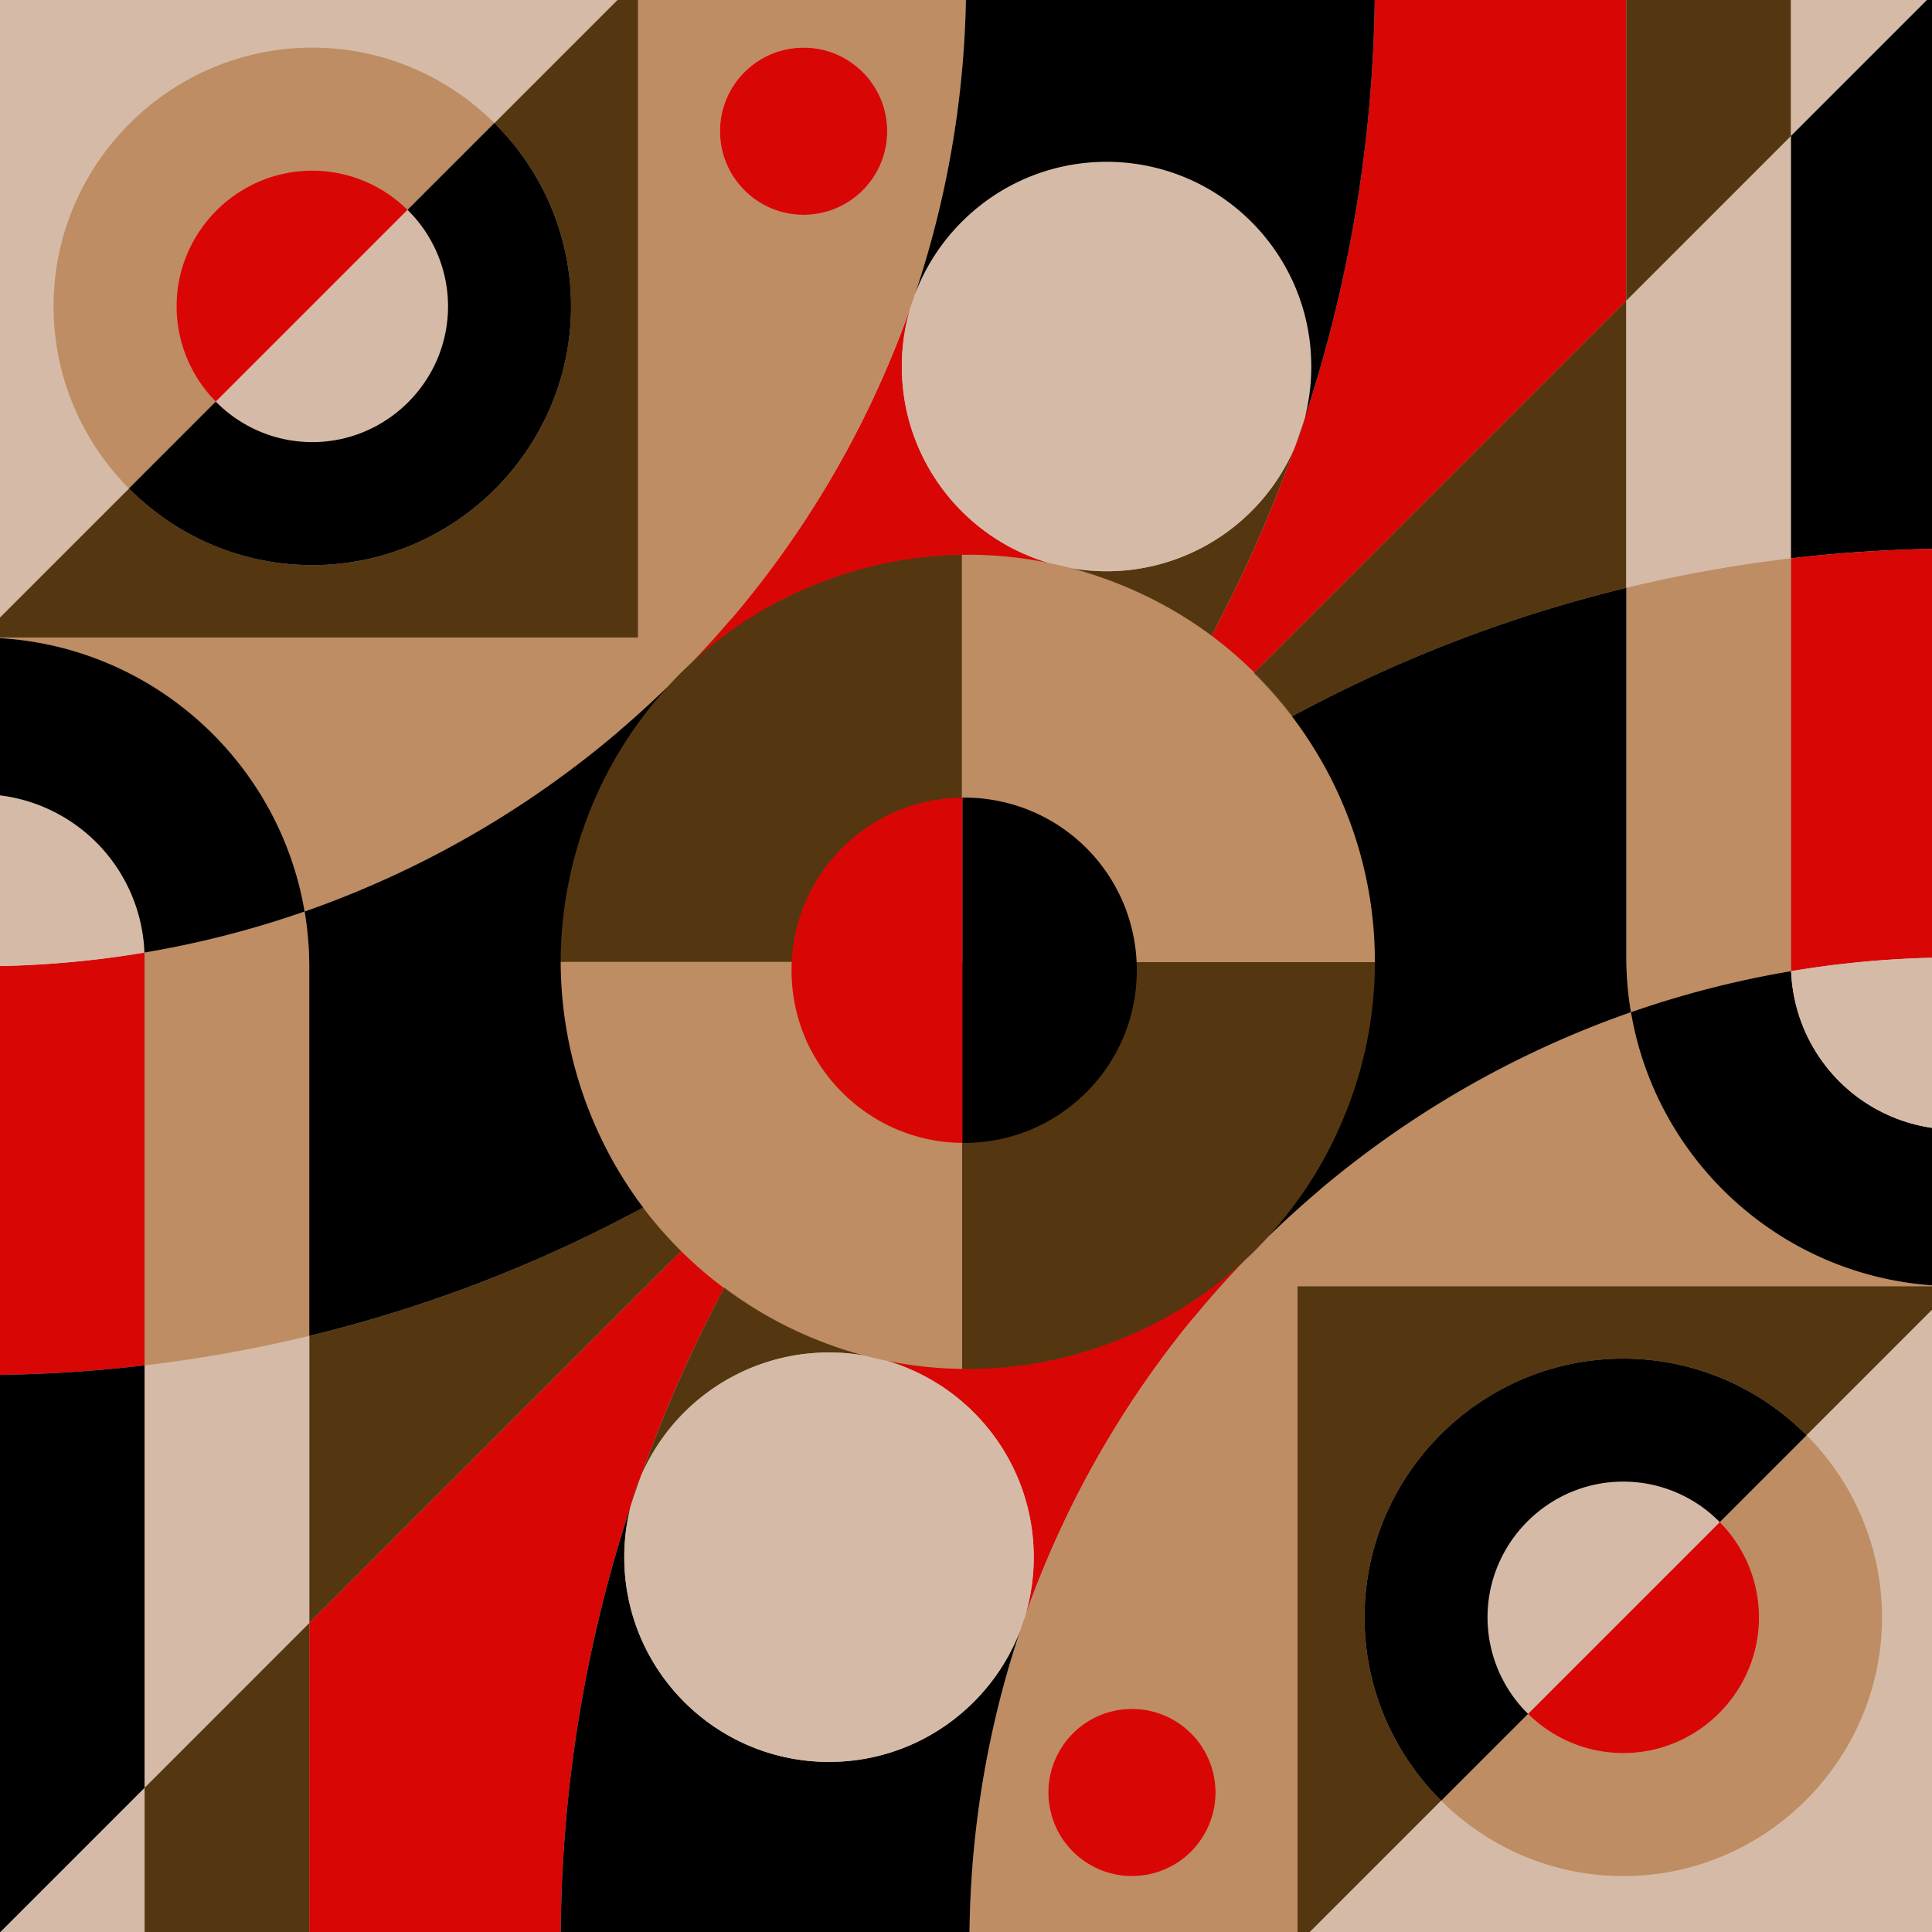 <svg xmlns="http://www.w3.org/2000/svg" viewBox="0 0 2000 2000"><defs><clipPath id="a"><path d="M0 0h2000v2000H0z" class="a"/></clipPath><style>.a{fill:none}.c{fill:#d5bba7}.d{fill:#543710}.e{fill:#be8d63}.f{fill:#d80705}</style></defs><g style="clip-path:url(#a)"><path d="M-124.522-164.617h2203.915v2203.915H-124.522z" class="c"/><path d="m1433.803 1005.752.003-.203c.005-.417.005-.835.009-1.253q.039-3.972.01-7.944c-.001-.131 0-.263-.002-.394l-.002-.159H995.798v438.018l.816.006c1.46.012 2.92.012 4.381.012 1.014-.002 2.029-.001 3.043-.01q4.227-.04 8.453-.147 1.193-.045 2.386-.086c2.166-.073 4.332-.14 6.498-.245 1.504-.073 3.007-.177 4.51-.266 1.972-.116 3.945-.226 5.916-.368 1.573-.114 3.145-.256 4.717-.387 1.83-.152 3.66-.303 5.488-.477.302-.029.603-.062.905-.091 1.375-.138 2.749-.286 4.123-.434a477.12 477.12 0 0 0 5.06-.565l1.319-.16q2.032-.253 4.063-.523 2.447-.323 4.893-.668c.343-.05.687-.097 1.031-.148q2.238-.327 4.474-.68c1.815-.283 3.628-.573 5.44-.88q2.45-.414 4.896-.86 2.714-.49 5.424-1.014 2.144-.416 4.283-.856.67-.137 1.342-.277 2.333-.485 4.663-.992c1.081-.237 2.161-.482 3.242-.726.788-.179 1.576-.357 2.363-.54q2.324-.543 4.644-1.109c.662-.162 1.323-.33 1.985-.493 1.08-.27 2.16-.535 3.239-.812q2.364-.61 4.72-1.251c1.672-.451 3.345-.898 5.012-1.369 1.492-.42 2.978-.863 4.464-1.303.749-.22 1.497-.44 2.245-.663 1.061-.314 2.123-.625 3.181-.95 1.858-.573 3.71-1.174 5.561-1.772l.237-.075q1.65-.534 3.302-1.071c1.599-.532 3.192-1.086 4.786-1.636.73-.256 1.463-.504 2.192-.76q1.028-.362 2.056-.721 3.126-1.116 6.238-2.28l2.514-.955.213-.08c2.224-.85 4.446-1.707 6.658-2.594q1.813-.737 3.624-1.484 13.745-5.748 27.006-12.402l.743-.373q4.047-2.037 8.044-4.158c.49-.26.977-.524 1.466-.786q3.408-1.823 6.78-3.705 1.107-.618 2.209-1.242 2.864-1.62 5.699-3.287c1.046-.613 2.093-1.226 3.134-1.848q2.813-1.68 5.599-3.402 2.053-1.27 4.09-2.564c.706-.447 1.409-.9 2.113-1.35q4.08-2.619 8.101-5.32l.568-.382a438.262 438.262 0 0 0 167.028-214.58l.1-.279a439.52 439.52 0 0 0 2.732-8.04q.262-.784.519-1.569 1.257-3.855 2.438-7.73c.181-.593.358-1.187.537-1.78q1.18-3.924 2.291-7.863c.113-.403.22-.808.332-1.21q1.131-4.08 2.188-8.173c.021-.083.044-.164.064-.246q1.103-4.312 2.112-8.642l.182-.764q.96-4.127 1.83-8.27c.087-.397.171-.796.257-1.194a442.85 442.85 0 0 0 1.447-7.29q.347-1.814.677-3.63.497-2.72.958-5.446c.148-.865.303-1.729.444-2.595q.672-4.11 1.265-8.229l.126-.886.063-.453q.544-3.86 1.017-7.73c.066-.555.138-1.11.204-1.664q.469-3.948.866-7.902c.051-.52.106-1.041.155-1.562q.388-3.993.702-7.992.058-.741.114-1.483.304-4.04.534-8.084c.028-.477.051-.955.078-1.432q.198-3.714.33-7.43c.055-1.499.09-2.997.13-4.496.051-1.947.108-3.894.133-5.842Z" class="d"/><path d="M948.362 1430.804c1.494.177 2.988.357 4.484.518 1.95.21 3.903.399 5.856.583 1.52.143 3.039.282 4.56.41q2.914.243 5.83.45 2.3.16 4.602.295c1.942.116 3.885.227 5.83.318 1.208.056 2.417.095 3.626.141 2.877.11 5.755.2 8.634.25.887.018 1.774.026 2.662.039.45.005.901.005 1.352.009V995.799H566.18l-.009 1.038c-.01 1.228-.009 2.456-.01 3.684.002 1.48.004 2.962.021 4.443a437.41 437.41 0 0 0 32.088 159.778c.333.807.663 1.616.998 2.422a437.921 437.921 0 0 0 2.557 5.92 411.59 411.59 0 0 0 1.8 4.07 432.944 432.944 0 0 0 2.358 5.13c.548 1.176 1.091 2.355 1.65 3.525a429.431 429.431 0 0 0 2.848 5.837c.452.912.895 1.83 1.353 2.738q1.84 3.647 3.75 7.252c.216.412.427.83.645 1.24q7.016 13.182 14.895 25.82l.023.038q2.582 4.14 5.255 8.217c.131.202.267.401.4.603q2.504 3.81 5.084 7.566c.179.26.36.518.539.777q2.55 3.691 5.171 7.329l.523.72q2.683 3.703 5.44 7.35l.367.484q2.906 3.828 5.891 7.591l.052.065q9.71 12.22 20.268 23.71l.01-.01q8.07 8.793 16.612 17.13a436.984 436.984 0 0 0 142.342 93.012c.386.153.773.3 1.16.451q3.982 1.563 7.987 3.051l.93.338q4.115 1.51 8.253 2.941l.802.271q4.175 1.429 8.371 2.775c.325.104.651.203.976.305q3.8 1.205 7.618 2.338c.277.083.554.17.832.252.332.098.666.19.999.287q3.327.972 6.667 1.886c.814.223 1.627.451 2.443.67l.358.094q3.366.903 6.745 1.748c.993.247 1.986.495 2.98.736q3.39.826 6.792 1.601 1.605.357 3.21.706c2.238.49 4.476.975 6.72 1.428 1.004.198 2.01.39 3.016.585l.522.099q5.945 1.15 11.914 2.135c1.296.214 2.589.446 3.886.649.211.033.422.062.633.094 1.772.274 3.548.517 5.323.77 1.401.198 2.802.407 4.205.593 1.97.26 3.944.49 5.918.723Z" class="e"/><path d="M995.798 995.8h438.023a450.489 450.489 0 0 0-.437-16.314q-.064-1.38-.138-2.76-.148-2.807-.335-5.613c-.064-.967-.125-1.935-.195-2.902q-.222-3.071-.493-6.14c-.065-.753-.122-1.507-.191-2.26q-.382-4.164-.842-8.322c-.061-.553-.133-1.105-.197-1.657q-.383-3.33-.812-6.656c-.127-.977-.266-1.953-.4-2.929q-.373-2.717-.777-5.431-.237-1.58-.486-3.157-.42-2.668-.875-5.332c-.172-1.011-.342-2.023-.521-3.033q-.53-2.99-1.108-5.974c-.146-.763-.284-1.528-.434-2.29q-.81-4.104-1.696-8.196c-.126-.576-.262-1.15-.39-1.726q-.72-3.252-1.486-6.496c-.22-.925-.45-1.848-.675-2.772q-.674-2.757-1.381-5.507-.375-1.454-.762-2.905-.737-2.78-1.515-5.55c-.247-.883-.49-1.766-.743-2.648q-.947-3.302-1.948-6.59c-.151-.498-.295-.998-.448-1.495a433.684 433.684 0 0 0-2.009-6.307c-.135-.413-.267-.827-.402-1.24a437.814 437.814 0 0 0-257.834-269.374l-.956-.362q-1.97-.75-3.948-1.482l-1.067-.39q-3.4-1.224-6.817-2.389l-1.242-.422q-3.455-1.168-6.925-2.279c-.357-.114-.716-.225-1.073-.338q-3.609-1.143-7.23-2.228l-.133-.038q-14.97-4.452-30.182-7.8c-.852-.189-1.705-.384-2.558-.567a437.3 437.3 0 0 0-5.412-1.118c-1.156-.232-2.31-.465-3.468-.688q-2.458-.475-4.923-.92-2.04-.37-4.084-.72a455.136 455.136 0 0 0-4.482-.75c-1.6-.257-3.204-.499-4.807-.738-1.285-.193-2.57-.39-3.858-.571a439.422 439.422 0 0 0-6.444-.848c-.764-.096-1.526-.203-2.29-.295q-4.517-.542-9.043-.991c-.306-.03-.612-.054-.919-.083q-4.054-.393-8.113-.712c-.716-.056-1.433-.102-2.149-.154q-3.46-.254-6.925-.458c-.83-.047-1.661-.088-2.492-.131a440.392 440.392 0 0 0-7.482-.332c-.256-.009-.513-.02-.77-.028q-4.261-.14-8.525-.194c-.677-.009-1.354-.012-2.031-.017q-3.186-.029-6.372-.008c-.591.003-1.182.003-1.773.008Z" class="e"/><path d="M995.798 995.8V566.18c-.256.003-.51.001-.766.004A435.61 435.61 0 0 0 592.19 851.11l-.187.527q-6.937 19.256-12.016 38.997l-.158.61q-.95 3.71-1.833 7.433l-.204.866q-.881 3.746-1.699 7.504c-.03.135-.057.271-.087.407q-4.259 19.736-6.675 39.75c-.049.402-.1.803-.148 1.204q-.415 3.512-.77 7.03-.08.782-.157 1.564-.344 3.504-.636 7.012c-.035.43-.066.861-.1 1.291q-.619 7.815-.965 15.645-.127 2.923-.212 5.847l-.006.179a439.89 439.89 0 0 0-.156 8.823Z" class="d"/><path d="M996.372 1183.112v-357.41c-.897.008-1.794.01-2.691.032a180.532 180.532 0 0 0-48.887 7.982c-.371.116-.743.232-1.113.351-.59.187-1.178.38-1.767.573a178.223 178.223 0 0 0-122.36 161.921q-.215 4.944-.153 9.892a180.182 180.182 0 0 0 13.218 65.818c.162.394.322.79.487 1.182.156.374.318.746.476 1.12a180.048 180.048 0 0 0 32.746 50.602l.019-.015q3.323 3.622 6.842 7.056a176.893 176.893 0 0 0 120.682 50.868c.834.02 1.667.02 2.5.028Z" class="f"/><path d="M1162.64 606.356a417.702 417.702 0 0 0-53.32-18.084c-1.477-.254-2.944-.542-4.41-.827a421.105 421.105 0 0 1 57.73 18.911Zm200.56 173.237c-.643-1.07-1.278-2.146-1.93-3.21l-.504-.814q-1.981-3.21-4.016-6.385l-.201-.315c-.313-.487-.638-.966-.953-1.452q3.573 6.19 7.605 12.176Zm-464.444 624.388a421.102 421.102 0 0 1-57.111-18.663l.38.158q1.695.7 3.397 1.388l1.244.498q1.767.705 3.541 1.396.56.218 1.122.434 1.839.709 3.686 1.401.501.188 1.003.374 1.91.71 3.828 1.403l.892.32q1.977.708 3.963 1.397.389.136.78.27 2.041.703 4.092 1.387l.685.227q2.103.696 4.214 1.371l.585.186q2.157.686 4.323 1.35l.518.157q2.205.671 4.419 1.32l.44.127q2.255.657 4.52 1.29l.361.1q2.3.64 4.61 1.254l.133.035c1.465.252 2.92.538 4.375.82Zm519.734-468.486a426.777 426.777 0 0 1 4.256 58.233h.004c0 .094-.002.188-.001.282q.028 7.265-.188 14.528l-.018.518q-.102 3.271-.256 6.54-.027.593-.058 1.184-.154 3.131-.355 6.26c-.018.288-.035.577-.054.865q-.482 7.289-1.212 14.561l-.022.214q-.345 3.408-.747 6.81l-.125 1.043q-.38 3.17-.807 6.334c-.023.172-.042.344-.066.516-.011.087-.026.174-.038.262q-1.085 7.915-2.468 15.792l-.16.904q-1.409 7.922-3.114 15.797l-.072.32q-.808 3.71-1.686 7.407c-.07.299-.14.598-.212.896q-1.853 7.75-4 15.44l-.26.917q-1.003 3.56-2.068 7.105l-.172.578q-1.183 3.914-2.442 7.81l-.019.055q-1.189 3.673-2.452 7.326l-.394 1.141q-2.601 7.486-5.488 14.89c-.13.329-.261.657-.39.987q-1.281 3.256-2.618 6.495c.102-.245.208-.488.31-.733.26-.621.512-1.245.769-1.868.394-.957.788-1.914 1.175-2.875.262-.652.52-1.307.779-1.961.373-.939.745-1.877 1.111-2.818.26-.67.515-1.342.772-2.014q.533-1.394 1.06-2.791c.258-.687.51-1.377.764-2.066q.51-1.382 1.012-2.768c.253-.701.501-1.406.75-2.11q.487-1.372.967-2.747.372-1.075.737-2.154.465-1.365.923-2.733.364-1.093.719-2.19.444-1.358.88-2.719.355-1.112.702-2.227.424-1.355.84-2.713.344-1.125.68-2.253.405-1.352.802-2.708.333-1.14.659-2.284.386-1.351.764-2.706.32-1.15.634-2.305.368-1.352.728-2.707.308-1.164.61-2.33.35-1.352.692-2.707.295-1.173.583-2.347.333-1.358.658-2.718.281-1.18.557-2.363.315-1.36.622-2.723.267-1.188.53-2.378.298-1.363.587-2.73.254-1.196.502-2.394.282-1.369.554-2.741.238-1.2.472-2.403.264-1.37.518-2.745.226-1.212.446-2.425.247-1.377.484-2.757c.14-.808.28-1.616.414-2.425q.231-1.384.45-2.771c.13-.814.261-1.627.387-2.442.142-.925.278-1.851.415-2.778.12-.815.24-1.63.356-2.448.13-.929.255-1.86.38-2.79.11-.82.22-1.639.326-2.46.12-.935.232-1.872.346-2.809.1-.817.2-1.634.295-2.453.108-.946.21-1.893.312-2.84.089-.816.18-1.63.263-2.447.097-.952.186-1.906.278-2.86.077-.814.158-1.628.23-2.443.087-.964.165-1.93.244-2.895.067-.81.137-1.617.2-2.428.074-.977.14-1.958.209-2.937.055-.8.115-1.6.166-2.402.064-.996.118-1.995.175-2.993.044-.788.093-1.575.133-2.365.053-1.027.095-2.056.14-3.085.034-.763.072-1.524.101-2.288.042-1.077.072-2.157.105-3.236.022-.719.05-1.436.068-2.156.03-1.214.05-2.432.07-3.65.01-.584.026-1.167.034-1.752q.035-2.709.035-5.425c0-2.662-.034-5.316-.084-7.966-.014-.752-.033-1.503-.051-2.253q-.075-3.118-.196-6.226c-.025-.634-.045-1.27-.072-1.903q-.17-3.93-.412-7.841c-.033-.525-.073-1.047-.107-1.572q-.211-3.212-.472-6.411-.09-1.115-.186-2.229-.3-3.478-.656-6.941c-.031-.302-.058-.604-.09-.906q-.411-3.897-.899-7.772c-.082-.66-.17-1.32-.256-1.98q-.397-3.07-.838-6.128c-.093-.638-.182-1.278-.277-1.915q-.578-3.873-1.222-7.725c-.043-.255-.09-.508-.133-.762q-.593-3.48-1.246-6.941-.188-.999-.38-1.995-.632-3.277-1.314-6.538c-.08-.381-.156-.765-.237-1.146q-.814-3.836-1.7-7.645c-.115-.493-.235-.984-.351-1.476q-.744-3.15-1.535-6.284c-.146-.58-.291-1.159-.44-1.737q-1.95-7.584-4.173-15.058c-.159-.536-.322-1.07-.483-1.606q-.97-3.212-1.988-6.403c-.12-.378-.238-.757-.36-1.134q-1.218-3.779-2.505-7.527l-.26-.741q-1.155-3.342-2.368-6.659-.263-.723-.529-1.445-2.73-7.395-5.724-14.662c-.154-.373-.31-.744-.465-1.116l-.096-.225a422.474 422.474 0 0 1 27.324 100.647Zm-833.643 2.553a422.682 422.682 0 0 1 28.147-104.355 417.538 417.538 0 0 0-32.578 162.022 417.502 417.502 0 0 0 32.011 160.646 425.832 425.832 0 0 1-27.58-218.313Zm505.505-353.96a211.742 211.742 0 0 1-5.267-1.481 419.26 419.26 0 0 0-83.24-8.32h-.001a417.542 417.542 0 0 0-161.249 32.254 425.792 425.792 0 0 1 249.757-22.453Zm69.924 801.942c-.612.247-1.222.496-1.834.74-1.012.401-2.025.794-3.04 1.187-.577.225-1.154.453-1.732.674-1.07.41-2.142.81-3.213 1.21-.526.197-1.05.398-1.576.592-1.16.428-2.32.846-3.482 1.263-.442.159-.883.322-1.325.479q-1.963.698-3.932 1.372c-.299.102-.596.209-.894.31q-2.437.833-4.88 1.635-4.89 1.605-9.81 3.087-2.46.742-4.927 1.453l-.61.172q-2.148.615-4.3 1.21c-.36.099-.72.193-1.08.291q-1.917.522-3.837 1.03c-.453.118-.906.231-1.359.348-1.194.31-2.388.617-3.584.915-.493.123-.989.241-1.483.362-1.154.284-2.308.566-3.464.84-.537.127-1.076.249-1.613.374a423.59 423.59 0 0 1-3.343.767c-.57.127-1.14.25-1.71.374-1.086.24-2.173.478-3.262.708-.588.124-1.177.243-1.765.365-1.073.222-2.146.443-3.22.657-.6.12-1.2.233-1.8.35-1.065.207-2.131.414-3.199.613-.605.113-1.212.221-1.818.331q-1.592.29-3.185.57c-.616.108-1.232.21-1.847.315q-1.584.268-3.17.528c-.62.1-1.242.197-1.862.294q-1.577.248-3.154.486c-.631.095-1.262.186-1.894.277q-1.568.227-3.137.445c-.633.087-1.265.17-1.898.255q-1.574.209-3.149.408-.945.118-1.89.23-1.574.19-3.15.37-.955.108-1.91.21-1.57.171-3.144.331-.953.097-1.906.188-1.574.152-3.149.293-.958.085-1.917.166-1.571.133-3.143.254-.959.074-1.917.144-1.58.114-3.16.217-.948.062-1.895.12-1.594.096-3.188.18-.937.05-1.875.097-1.601.078-3.203.143-.934.039-1.868.074-1.609.06-3.218.105-.924.027-1.849.052-1.623.04-3.246.067c-.607.01-1.213.021-1.82.03-.39.005-.781.014-1.172.018v-.008c-2.8.029-5.6.037-8.4.011a426.229 426.229 0 0 1-84.477-9.25c1.745.47 3.485.952 5.212 1.465a418.19 418.19 0 0 0 51.476 7.123l.268.019q2.478.185 4.965.343c.246.016.493.027.739.043q2.256.138 4.517.255c.427.022.854.037 1.281.057 1.333.064 2.667.126 4.003.177.639.024 1.28.04 1.92.06 1.127.038 2.253.078 3.381.107 1.011.025 2.025.04 3.037.058.765.014 1.529.033 2.294.043q2.676.034 5.36.034 2.718 0 5.428-.035c.619-.008 1.236-.024 1.855-.035 1.187-.02 2.374-.039 3.56-.07.727-.018 1.453-.046 2.18-.068 1.073-.033 2.146-.063 3.217-.104.775-.03 1.548-.069 2.321-.103 1.02-.045 2.04-.086 3.058-.139.802-.04 1.602-.09 2.403-.136.987-.056 1.975-.11 2.96-.173.815-.052 1.628-.112 2.442-.17.97-.067 1.94-.132 2.907-.206.82-.063 1.639-.134 2.458-.202.956-.08 1.914-.156 2.869-.242.833-.075 1.664-.157 2.496-.237.935-.09 1.871-.177 2.804-.272.846-.087 1.69-.18 2.534-.273.919-.1 1.838-.198 2.755-.303.847-.098 1.69-.202 2.535-.305.914-.111 1.828-.221 2.74-.338.842-.108 1.682-.222 2.523-.335.91-.123 1.82-.244 2.73-.373.842-.118 1.682-.243 2.523-.367.903-.133 1.805-.266 2.706-.405.846-.13 1.69-.266 2.535-.401.89-.143 1.779-.286 2.666-.434q1.276-.213 2.548-.436 1.322-.23 2.641-.464 1.277-.23 2.55-.47 1.307-.243 2.612-.493 1.278-.247 2.553-.503 1.297-.26 2.592-.525 1.277-.263 2.55-.535 1.286-.273 2.569-.554 1.276-.28 2.55-.568 1.274-.288 2.547-.583 1.278-.297 2.553-.602 1.261-.302 2.52-.611 1.273-.313 2.544-.634 1.257-.317 2.51-.642 1.272-.33 2.54-.666 1.242-.33 2.481-.668 1.273-.347 2.544-.7 1.23-.344 2.458-.696 1.271-.363 2.54-.733 1.217-.356 2.43-.721 1.275-.382 2.547-.77 1.2-.367 2.397-.743 1.275-.399 2.547-.804 1.193-.381 2.38-.771 1.272-.416 2.543-.837 1.175-.392 2.346-.793 1.276-.434 2.55-.874c.77-.268 1.54-.54 2.31-.813.853-.302 1.708-.605 2.56-.912.76-.275 1.519-.555 2.277-.834.854-.314 1.708-.628 2.558-.947.752-.283 1.501-.57 2.25-.857.857-.327 1.714-.653 2.567-.985.734-.286 1.464-.577 2.196-.867.863-.342 1.727-.682 2.588-1.03.72-.29 1.438-.588 2.157-.883q.82-.336 1.64-.675c-.672.274-1.346.542-2.018.813Z" class="a"/><path d="M703.85 1293.71a420.407 420.407 0 0 1-38.057-43.689 1434.456 1434.456 0 0 1-345.64 132.877v297.326l385.11-385.118c-.47-.466-.944-.927-1.413-1.396Z" class="d"/><path d="m1390.787 1157.507-.002.005-.096.239.409-.979c-.102.245-.208.488-.31.733Zm-230.133 228.386c.817-.335 1.636-.668 2.45-1.008l-.81.333q-.82.34-1.64.675Zm262.618-390.177q0 2.716-.035 5.425.035-2.709.035-5.425ZM663.68 1527.73a1436.066 1436.066 0 0 1 85.922-194.418 420.229 420.229 0 0 1-44.338-38.206l-385.112 385.117V2000h260.325a1442.146 1442.146 0 0 1 72.394-440.759 210.295 210.295 0 0 1 10.81-31.512Zm230.567-124.604.12.032.014.003Zm-52.969-17.955c.248.103.498.203.747.305l-.38-.158c-.123-.05-.245-.097-.367-.147Zm498.73-921.469a1436.149 1436.149 0 0 1-85.92 194.414 420.252 420.252 0 0 1 44.336 38.209l385.112-385.118V0h-260.428a1441.727 1441.727 0 0 1-72.29 432.19 210.296 210.296 0 0 1-10.81 31.512Z" class="f"/><path d="M1145.513 591.363a213.254 213.254 0 0 1-36.192-3.09 429.91 429.91 0 0 1 144.767 69.843 1436.149 1436.149 0 0 0 85.92-194.414 211.965 211.965 0 0 1-194.495 127.661Z" class="d"/><path d="M1001.844 574.288a419.26 419.26 0 0 1 83.241 8.319c-87.6-26.016-151.497-107.123-151.497-203.168a211.865 211.865 0 0 1 9.399-62.588 1020.963 1020.963 0 0 1-227.781 369.931 423.74 423.74 0 0 1 286.638-112.494Z" class="f"/><path d="M315.327 943.596a1021.068 1021.068 0 0 0 375.64-232.4q6.267-6.845 12.883-13.475 5.598-5.598 11.356-10.939a1020.963 1020.963 0 0 0 227.78-369.93q1.889-6.116 4.14-12.065A1018.826 1018.826 0 0 0 999.917 0H660.48v659.926H0v.648c159.366 9.618 289.191 128.677 315.327 283.022Zm516.556-894.29a86.545 86.545 0 1 1-86.545 86.545 86.545 86.545 0 0 1 86.545-86.545Z" class="e"/><path d="m701.101 701.229-.014-.014q-5.026 5.025-10.12 9.98a417.146 417.146 0 0 0-77.973 122.498 424.22 424.22 0 0 1 88.107-132.464Zm0 0a424.407 424.407 0 0 1 139.494-94.688 417.227 417.227 0 0 0-125.39 80.241q-6.996 7.278-14.117 14.433Z" class="d"/><path d="m700.86 700.988.227.227q7.138-7.138 14.118-14.433-5.755 5.343-11.355 10.939-6.624 6.624-12.883 13.475 5.094-4.956 10.12-9.981ZM660.48 0h-21.41L511.757 127.313c48.947 48.6 79.369 115.836 79.369 189.838 0 147.316-120.53 267.846-267.845 267.846-74.003 0-141.239-30.422-189.84-79.369L0 639.07v20.856h660.48Z" class="d"/><path d="M323.28 457.678c77.29 0 140.527-63.237 140.527-140.526a140.109 140.109 0 0 0-41.969-99.92L223.36 415.709a140.11 140.11 0 0 0 99.92 41.97Z" class="c"/><path d="M55.435 317.152c0-147.315 120.53-267.846 267.845-267.846 73.313 0 139.986 29.858 188.477 78.007L639.07 0H0v639.07l133.441-133.442c-48.148-48.49-78.006-115.163-78.006-188.476Z" class="c"/><path d="M323.28 49.306c-147.315 0-267.845 120.53-267.845 267.845 0 73.314 29.858 139.986 78.006 188.477l89.92-89.919a140.063 140.063 0 0 1-40.607-98.557c0-77.29 63.237-140.527 140.526-140.527a140.063 140.063 0 0 1 98.558 40.607l89.92-89.92C463.265 79.165 396.592 49.307 323.28 49.307Z" class="e"/><path d="M323.28 176.625c-77.29 0-140.526 63.237-140.526 140.527a140.063 140.063 0 0 0 40.606 98.557l198.478-198.477a140.063 140.063 0 0 0-98.557-40.607Z" class="f"/><circle cx="831.883" cy="135.851" r="86.545" class="f"/><path d="M149.648 1413.432v437.298l170.504-170.507v-297.326a1438.818 1438.818 0 0 1-170.504 30.535Z" class="c"/><path d="M149.648 1850.73V2000h170.504v-319.777L149.648 1850.73z" class="d"/><path d="M320.152 1000.935a343.172 343.172 0 0 0-4.825-57.339 1013.777 1013.777 0 0 1-165.815 42.495c.081 2.164.136 4.334.136 6.518v420.823a1438.818 1438.818 0 0 0 170.504-30.534Z" class="e"/><path d="M.38 2000h149.268v-149.27L.38 2000z" class="c"/><path d="M149.648 992.609c0-2.184-.055-4.354-.136-6.518A1026.526 1026.526 0 0 1 0 1000.04v423.21a1457.707 1457.707 0 0 0 149.648-9.817Z" class="f"/><path d="M0 823.372v176.668a1026.526 1026.526 0 0 0 149.512-13.95A170.533 170.533 0 0 0 0 823.373Z" class="c"/><path d="M1350.817 432.19q-5.226 15.838-10.809 31.512a210.296 210.296 0 0 0 10.81-31.512Z" class="d"/><path d="M1085.085 582.607q12.248 2.479 24.236 5.665a212.156 212.156 0 0 0 230.687-124.57q5.58-15.674 10.81-31.512a212.312 212.312 0 0 0 6.62-52.751c0-117.043-94.882-211.925-211.926-211.925-90.765 0-168.19 57.067-198.386 137.273q-2.034 6.05-4.14 12.064a211.865 211.865 0 0 0-9.398 62.588c0 96.045 63.898 177.152 151.497 203.168Z" class="c"/><path d="M942.987 316.851q2.106-6.014 4.139-12.064-2.241 5.952-4.14 12.064Z" class="d"/><path d="M1421.82 1023.905q-.482 7.289-1.212 14.561.732-7.27 1.212-14.56Zm-5.646 46.436q-1.408 7.922-3.113 15.797 1.71-7.873 3.113-15.797ZM666.205 1249.8l-.412.221a420.407 420.407 0 0 0 38.057 43.689c.469.47.943.93 1.414 1.396l.36-.36a426.811 426.811 0 0 1-39.419-44.946Zm671.278-508.17c-.11-.143-.222-.284-.332-.428l.497.65c-.056-.073-.11-.148-.165-.221Z" class="e"/><path d="M751.11 1333.873a426.758 426.758 0 0 1-45.486-39.127l-.36.36a420.229 420.229 0 0 0 44.338 38.206l.211-.4c.43.322.865.64 1.297.96Zm89.559 51.041c.203.085.406.173.61.257.121.05.243.098.366.147l-.976-.404Zm457.586-688.036c-.064-.064-.127-.13-.191-.193l.36-.36a420.252 420.252 0 0 0-44.336-38.209c-.071.134-.14.27-.213.403a426.74 426.74 0 0 1 44.38 38.359Zm-632.462 553.143.412-.221a422.67 422.67 0 0 1-53.778-93.439 416.92 416.92 0 0 0 53.366 93.66Z" class="e"/><path d="m1253.875 658.52.213-.404a416.965 416.965 0 0 0-91.449-51.76 422.45 422.45 0 0 1 91.236 52.163Zm-163.523-74.432q7.18 1.931 14.557 3.357-7.253-1.81-14.557-3.357Z" class="e"/><path d="M1299.839 697.721a420.258 420.258 0 0 1 38.055 43.69 1434.445 1434.445 0 0 1 345.642-132.878V311.207l-385.112 385.118c.47.466.946.927 1.414 1.396Z" class="d"/><path d="M1318.74 718.675q4.815 5.496 9.442 11.156-4.625-5.66-9.442-11.156Zm-20.485-21.797q5.165 5.124 10.155 10.421-4.988-5.297-10.155-10.421Z" class="d"/><path d="M1298.255 696.878q5.166 5.124 10.155 10.421c.11.116.217.233.325.349q2.257 2.4 4.475 4.838l.777.857q2.114 2.334 4.195 4.699c.186.211.373.421.558.633q4.815 5.496 9.442 11.156c.049.06.096.12.145.178q2.16 2.648 4.278 5.332l.656.835q1.964 2.498 3.89 5.026c.11.144.223.285.332.429l.411-.22a420.258 420.258 0 0 0-38.055-43.69c-.47-.47-.944-.93-1.415-1.396l-.36.36c.064.064.127.13.191.193Zm-440.079 703.19a213.255 213.255 0 0 1 36.192 3.09l-.12-.032q-2.31-.614-4.61-1.254l-.36-.1q-2.266-.632-4.521-1.29l-.44-.128q-2.214-.647-4.42-1.32l-.517-.157q-2.166-.662-4.323-1.349l-.585-.186q-2.112-.674-4.214-1.371c-.228-.076-.457-.15-.685-.227q-2.051-.683-4.093-1.388l-.78-.269q-1.985-.688-3.963-1.397l-.891-.32q-1.918-.692-3.828-1.403-.502-.186-1.003-.374-1.848-.692-3.686-1.401l-1.122-.434q-1.774-.69-3.54-1.396l-1.245-.499q-1.702-.686-3.398-1.387c-.248-.102-.498-.202-.746-.305a416.971 416.971 0 0 1-91.676-51.86 1436.066 1436.066 0 0 0-85.922 194.418 211.965 211.965 0 0 1 194.496-127.661Z" class="d"/><path d="M840.669 1384.914q-1.629-.68-3.25-1.373l-1.492-.64q-1.545-.667-3.082-1.347l-1.626-.721q-1.473-.658-2.939-1.326-.868-.396-1.734-.795-1.4-.645-2.794-1.301-.932-.439-1.862-.881-1.319-.628-2.633-1.265-1-.485-1.996-.974-1.24-.61-2.477-1.227-1.061-.53-2.118-1.065-1.165-.59-2.327-1.188-1.12-.576-2.238-1.16-1.091-.569-2.178-1.144-1.184-.627-2.363-1.26-1.013-.545-2.022-1.094-1.243-.677-2.48-1.362-.944-.522-1.886-1.049-1.294-.725-2.582-1.458-.877-.5-1.752-1.002-1.345-.775-2.686-1.56-.81-.474-1.62-.952-1.394-.825-2.782-1.66-.748-.45-1.495-.903-1.44-.875-2.873-1.762-.687-.424-1.371-.85-1.489-.929-2.97-1.87l-1.245-.793q-1.525-.976-3.042-1.966-.577-.376-1.153-.754-1.555-1.021-3.1-2.057-.53-.354-1.059-.71-1.586-1.068-3.162-2.151l-.966-.666q-1.608-1.11-3.204-2.236l-.9-.635q-1.623-1.15-3.235-2.316l-.832-.602q-1.64-1.19-3.267-2.398l-.766-.568c-.432-.321-.867-.638-1.297-.961l-.211.4a416.971 416.971 0 0 0 91.676 51.86c-.203-.085-.406-.173-.61-.258Z" class="d"/><path d="M918.612 1408.827a417.77 417.77 0 0 0 51.467 7.12 418.19 418.19 0 0 1-51.476-7.123Z" class="f"/><path d="M1286.472 1306.494c-.764.7-1.527 1.403-2.295 2.096-.58.524-1.165 1.04-1.747 1.56-.752.67-1.502 1.344-2.258 2.009-.601.529-1.206 1.05-1.81 1.575-.743.646-1.484 1.294-2.23 1.934-.617.529-1.237 1.05-1.855 1.574-.74.627-1.48 1.256-2.222 1.877-.626.523-1.256 1.04-1.884 1.558-.742.613-1.482 1.226-2.227 1.833-.636.517-1.275 1.028-1.912 1.541-.743.598-1.485 1.197-2.231 1.788-.648.514-1.299 1.022-1.949 1.532-.74.58-1.48 1.16-2.223 1.735-.659.51-1.32 1.013-1.982 1.518-.742.566-1.483 1.133-2.228 1.693-.664.5-1.332.996-1.999 1.492q-1.12.832-2.24 1.659-1.005.736-2.014 1.463-1.13.819-2.264 1.631-1.008.72-2.02 1.43-1.14.804-2.282 1.6-1.017.708-2.039 1.406-1.145.787-2.295 1.567-1.021.69-2.046 1.373-1.16.775-2.322 1.542-1.023.673-2.05 1.339-1.169.76-2.343 1.514-1.029.658-2.061 1.31-1.178.745-2.359 1.481-1.034.644-2.07 1.28-1.189.732-2.38 1.454-1.039.628-2.079 1.25-1.198.716-2.4 1.423-1.04.613-2.083 1.22-1.208.7-2.42 1.393-1.043.597-2.09 1.189-1.22.688-2.443 1.366-1.044.58-2.09 1.155-1.232.675-2.467 1.34-1.045.563-2.091 1.122-1.246.663-2.497 1.315-1.042.545-2.086 1.087-1.26.65-2.524 1.29-1.04.527-2.08 1.05-1.28.641-2.564 1.27c-.687.338-1.375.677-2.063 1.011q-1.297.63-2.6 1.247c-.684.327-1.368.654-2.054.977-.877.412-1.756.817-2.635 1.223-.678.313-1.357.628-2.036.938-.893.406-1.788.805-2.682 1.205-.671.3-1.342.601-2.014.897-.91.401-1.822.794-2.734 1.188-.66.285-1.318.572-1.979.854-.937.399-1.877.79-2.817 1.182l-1.5.625-.146.061-.267.112-.09.037c-.814.34-1.633.673-2.45 1.008-.719.295-1.437.592-2.157.883-.86.348-1.725.688-2.588 1.03-.732.29-1.462.581-2.196.867-.854.332-1.71.658-2.566.986-.75.286-1.499.574-2.25.856-.851.32-1.705.633-2.56.947-.758.279-1.516.559-2.276.834-.852.308-1.707.61-2.56.912-.77.272-1.54.545-2.31.813q-1.273.442-2.55.874-1.172.399-2.347.793-1.268.424-2.542.837-1.188.388-2.38.771-1.27.407-2.547.804-1.197.374-2.397.744-1.27.39-2.546.769-1.215.363-2.432.721-1.268.371-2.539.733-1.228.351-2.458.696-1.27.354-2.544.7-1.239.338-2.48.668-1.268.337-2.54.666-1.254.325-2.51.642-1.272.321-2.546.634-1.258.31-2.52.61-1.275.306-2.553.603-1.271.296-2.546.583-1.274.288-2.55.568-1.283.282-2.568.554-1.274.271-2.551.536-1.295.266-2.592.524-1.276.254-2.554.503-1.303.251-2.61.493-1.275.238-2.551.47-1.319.237-2.641.464-1.273.22-2.548.436c-.887.149-1.777.291-2.666.434-.845.135-1.689.271-2.535.401-.9.14-1.803.272-2.706.405-.841.124-1.681.249-2.524.368-.909.128-1.819.25-2.73.372-.84.113-1.68.227-2.522.335-.912.117-1.826.227-2.74.338-.845.103-1.689.207-2.535.305-.917.105-1.836.204-2.755.303-.844.092-1.688.186-2.534.273-.933.095-1.869.183-2.804.272-.832.08-1.663.162-2.496.237-.955.086-1.913.163-2.87.242-.819.068-1.637.139-2.457.202-.968.074-1.938.14-2.907.207-.814.057-1.627.117-2.442.17-.986.063-1.973.116-2.96.172-.801.046-1.6.096-2.403.137-1.017.052-2.038.093-3.058.138-.773.034-1.546.073-2.321.103-1.071.04-2.144.071-3.217.104-.728.022-1.453.05-2.18.069-1.186.03-2.373.049-3.56.069-.62.01-1.236.027-1.855.035q-2.71.035-5.427.035h-.001q-2.684 0-5.36-.034c-.765-.01-1.53-.03-2.294-.043-1.012-.018-2.026-.033-3.037-.058-1.128-.029-2.254-.069-3.381-.106-.64-.022-1.282-.037-1.92-.061-1.336-.051-2.67-.113-4.003-.177-.427-.02-.855-.035-1.28-.057q-2.263-.114-4.518-.255c-.246-.015-.493-.027-.74-.043q-2.486-.156-4.964-.343l-.268-.019a417.77 417.77 0 0 1-51.467-7.12c87.595 26.018 151.489 107.123 151.489 203.165a211.865 211.865 0 0 1-9.4 62.588 1020.96 1020.96 0 0 1 227.78-369.929l-.332.307c-.557.516-1.118 1.024-1.677 1.536Z" class="f"/><path d="M1163.607 1384.675q.75-.311 1.5-.625c-.469.196-.937.393-1.406.586Z" class="f"/><path d="M2000 1331.505v-.91c-157.676-11.218-285.704-129.609-311.64-282.76a1021.07 1021.07 0 0 0-375.577 232.34l-.254.274c-.43.47-.868.936-1.302 1.405q-2.108 2.279-4.257 4.533c-.519.545-1.036 1.09-1.558 1.632q-2.753 2.858-5.563 5.68l-.01.01v.001q-1.922 1.922-3.863 3.813c-.406.396-.818.785-1.226 1.18-.887.858-1.774 1.717-2.667 2.566-.517.492-1.04.975-1.559 1.463-.68.64-1.36 1.284-2.043 1.919a1020.96 1020.96 0 0 0-227.78 369.929q-1.887 6.115-4.139 12.064A1019.229 1019.229 0 0 0 1003.64 2000h339.569v-668.495Zm-828.195 610.62a86.545 86.545 0 1 1 86.545-86.545 86.544 86.544 0 0 1-86.545 86.545Z" class="e"/><path d="M1312.53 1280.449c.083-.092.169-.182.253-.274l-.06.058-.194.216Z" class="e"/><path d="M1006.268 1416.606c.39-.004.781-.013 1.172-.019-.39.006-.781.007-1.172.01Zm156.026-31.388c.236-.099.474-.195.71-.293-.908.373-1.818.74-2.728 1.106.672-.271 1.346-.539 2.018-.813Zm-27.927 10.274q-4.889 1.605-9.809 3.087 4.92-1.482 9.81-3.087Zm284.474-342.109c.024-.172.043-.344.066-.516l-.104.778c.012-.088.027-.175.038-.262Zm3.909-59.655h-.004l.003.282v-.282Z" class="d"/><path d="M1163.005 1384.925c-.237.098-.475.194-.711.293l.81-.333.057-.024-.156.064Zm227.778-227.41-.159.387.065-.151.096-.24Zm.004-.008.001-.002-.003.007.002-.005zm31.962-163.497q.028 7.265-.188 14.528.218-7.262.188-14.528Zm-31.964 163.502.002-.005-.002.005zm-.002.003.002-.003-.002.003z" class="d"/><path d="m1163.16 1384.861.092-.038c-.082.034-.165.067-.247.102l.156-.064Zm227.464-226.959.16-.387q-.463 1.103-.932 2.201c.258-.604.517-1.208.772-1.814Zm-88.037 132.3c.274-.28.543-.562.816-.842q-1.119 1.148-2.247 2.286c.477-.482.957-.96 1.431-1.444Z" class="d"/><path d="m1390.341 1158.59.348-.839-.065.151c-.094.23-.188.46-.283.688Z" class="d"/><path d="M1389.852 1159.717c-.253.592-.502 1.187-.757 1.778a377.175 377.175 0 0 1-1.332 3.04c-.242.55-.48 1.101-.725 1.649q-.712 1.595-1.44 3.182c-.225.493-.447.989-.673 1.481-.52 1.128-1.048 2.25-1.577 3.372-.199.42-.393.844-.594 1.265q-.907 1.909-1.837 3.806c-.128.263-.253.528-.383.79q-4.537 9.251-9.51 18.247c-.089.16-.18.32-.268.48q-1.103 1.989-2.225 3.966c-.178.314-.36.625-.539.938q-.997 1.743-2.007 3.478c-.226.387-.457.772-.685 1.158q-.952 1.617-1.914 3.227c-.257.428-.52.853-.778 1.28q-.931 1.538-1.872 3.07c-.282.457-.569.91-.853 1.367q-.92 1.477-1.848 2.948c-.302.478-.61.953-.915 1.43q-.913 1.427-1.834 2.848c-.32.493-.646.983-.968 1.474q-.914 1.391-1.836 2.777c-.332.497-.668.992-1.002 1.487q-.92 1.363-1.846 2.721c-.348.506-.699 1.01-1.048 1.514q-.924 1.335-1.854 2.663-.535.76-1.075 1.516-.934 1.315-1.875 2.625-.55.761-1.104 1.519-.944 1.295-1.895 2.585-.563.76-1.13 1.518-.954 1.276-1.914 2.546-.578.762-1.161 1.52-.963 1.258-1.935 2.51-.587.756-1.18 1.509-.977 1.246-1.964 2.486-.594.747-1.194 1.49-.994 1.238-1.998 2.468-.604.74-1.211 1.476-1.006 1.221-2.02 2.435-.616.736-1.235 1.468-1.023 1.212-2.055 2.417-.615.719-1.235 1.434-1.044 1.21-2.099 2.41-.62.707-1.245 1.413-1.059 1.195-2.126 2.382-.63.7-1.262 1.398-1.076 1.187-2.162 2.365-.633.687-1.268 1.372-1.096 1.18-2.202 2.351-.634.673-1.27 1.344-1.12 1.176-2.25 2.343-.63.654-1.264 1.307c-.273.28-.542.563-.816.842l.014.014q5.027-5.027 10.123-9.983 2.558-2.794 5.06-5.621c.344-.389.68-.782 1.021-1.171q2.13-2.43 4.216-4.886.72-.847 1.436-1.696 2.255-2.683 4.46-5.394c.186-.228.376-.454.561-.683q2.47-3.053 4.87-6.144c.404-.518.802-1.04 1.203-1.56q1.899-2.462 3.756-4.947c.383-.513.768-1.023 1.149-1.537q2.334-3.152 4.606-6.336c.143-.202.282-.405.425-.607q2.055-2.898 4.052-5.824.564-.825 1.123-1.653 1.881-2.78 3.715-5.582c.208-.319.42-.636.628-.955q2.14-3.295 4.212-6.623c.262-.42.52-.844.78-1.266q1.712-2.769 3.377-5.559l.902-1.514q3.991-6.752 7.71-13.621.391-.724.778-1.45 1.597-2.975 3.142-5.97c.177-.343.357-.685.533-1.027q1.815-3.544 3.56-7.114c.108-.22.212-.443.32-.664q1.558-3.204 3.056-6.43.319-.684.635-1.368 3.306-7.172 6.331-14.44l.283-.689c-.255.606-.514 1.21-.772 1.815Zm-226.748 225.168.09-.037-.033.013Zm125.045-79.927.332-.307.03-.032c-.121.113-.24.227-.362.34Zm8.501-8.815c.293-.287.582-.58.874-.868q-.694.685-1.389 1.368c.171-.168.344-.332.515-.5Zm-131.297 87.789c-.7.297-1.399.597-2.1.89l.2-.082.154-.065.094-.039c.552-.231 1.1-.47 1.652-.704Z" class="d"/><path d="m1163.461 1384.736.146-.06c-.051.02-.102.042-.154.064Zm137.695-93.09-1.367 1.38q-1.128 1.13-2.265 2.249c-.292.288-.581.58-.874.868l.003.004-.003-.004c-.17.168-.344.332-.515.5q-1.092 1.068-2.193 2.127-.72.695-1.443 1.388-1.099 1.05-2.207 2.091-.736.694-1.476 1.385-1.107 1.033-2.222 2.057-.746.686-1.494 1.369-1.12 1.02-2.247 2.031-.754.678-1.512 1.353-1.13 1.004-2.266 2-.767.673-1.537 1.342-1.136.987-2.279 1.966-.78.667-1.563 1.33-1.147.974-2.302 1.94-.782.654-1.568 1.304-1.164.963-2.334 1.919-.79.644-1.582 1.283-1.176.95-2.358 1.893-.797.635-1.598 1.265-1.186.935-2.378 1.864-.806.626-1.616 1.247-1.196.92-2.397 1.834-.815.618-1.634 1.23-1.21.908-2.423 1.809-.817.604-1.639 1.202-1.222.896-2.45 1.785c-.55.397-1.102.79-1.654 1.184q-1.236.882-2.476 1.759c-.55.386-1.1.768-1.651 1.151q-1.256.875-2.516 1.744c-.546.374-1.095.744-1.642 1.116q-1.28.868-2.562 1.73c-.544.363-1.09.722-1.636 1.083q-1.296.858-2.597 1.71c-.544.354-1.091.703-1.637 1.055-.877.566-1.754 1.132-2.636 1.691-.536.34-1.075.675-1.612 1.012-.897.563-1.793 1.128-2.695 1.684-.519.32-1.041.636-1.56.954-.929.567-1.855 1.135-2.787 1.695-.484.29-.97.576-1.455.865-.972.579-1.944 1.159-2.922 1.73-.443.26-.889.513-1.333.77-1.022.593-2.044 1.187-3.071 1.771-.372.212-.746.418-1.119.628-1.106.626-2.214 1.25-3.327 1.866-.142.078-.284.154-.426.233q-8.11 4.471-16.431 8.591c-.36.179-.72.361-1.081.54-1.02.501-2.046.994-3.071 1.487-.511.247-1.02.497-1.532.74-.954.455-1.912.901-2.87 1.349-.59.276-1.178.556-1.77.83-.917.423-1.84.838-2.76 1.255-.635.288-1.269.58-1.906.864-.893.4-1.79.791-2.687 1.184-.672.295-1.342.593-2.016.884-.873.378-1.75.748-2.626 1.12-.551.234-1.1.473-1.652.704.469-.193.937-.39 1.405-.586.94-.392 1.88-.783 2.818-1.182.661-.282 1.32-.57 1.98-.854.911-.394 1.823-.787 2.733-1.188.672-.296 1.343-.597 2.014-.897.894-.4 1.789-.799 2.682-1.205.68-.31 1.358-.625 2.036-.938.88-.406 1.758-.811 2.635-1.223.686-.323 1.37-.65 2.055-.977q1.3-.62 2.599-1.247c.688-.334 1.376-.673 2.063-1.01q1.283-.632 2.564-1.27 1.041-.522 2.08-1.052 1.263-.641 2.524-1.29 1.045-.539 2.086-1.086 1.25-.654 2.497-1.315 1.047-.557 2.09-1.122 1.236-.666 2.467-1.34 1.047-.573 2.091-1.155 1.223-.68 2.443-1.366 1.047-.591 2.09-1.189 1.211-.693 2.42-1.394 1.044-.606 2.084-1.219 1.201-.707 2.4-1.423 1.04-.622 2.077-1.25 1.192-.722 2.38-1.453 1.037-.638 2.071-1.28 1.182-.737 2.359-1.482 1.031-.652 2.06-1.31 1.175-.753 2.345-1.514 1.025-.667 2.048-1.339 1.164-.766 2.323-1.542 1.024-.684 2.046-1.373 1.15-.778 2.295-1.567 1.021-.7 2.04-1.405 1.143-.795 2.28-1.6 1.012-.713 2.021-1.43 1.135-.81 2.264-1.632 1.008-.73 2.013-1.463 1.124-.824 2.241-1.66c.667-.495 1.335-.99 1.999-1.49.745-.561 1.486-1.128 2.227-1.694.662-.505 1.324-1.009 1.983-1.518.743-.574 1.483-1.155 2.223-1.736.65-.509 1.301-1.017 1.949-1.53.745-.592 1.488-1.191 2.23-1.789.638-.513 1.277-1.024 1.913-1.541.745-.607 1.485-1.22 2.226-1.833.629-.519 1.258-1.035 1.885-1.558.743-.621 1.482-1.25 2.222-1.877.618-.524 1.238-1.045 1.854-1.574.747-.64 1.488-1.288 2.232-1.934.603-.525 1.208-1.046 1.81-1.575.755-.665 1.505-1.338 2.257-2.01.582-.52 1.167-1.035 1.747-1.559.768-.693 1.53-1.396 2.294-2.096.56-.512 1.121-1.02 1.678-1.536l.362-.339q6.983-7.262 14.09-14.403l-.014-.014c-.474.484-.954.962-1.43 1.444Zm-137.904 93.177-.091.038.033-.013.259-.108-.2.083Z" class="d"/><path d="m1163.194 1384.848.267-.112-.008.004-.259.108Zm136.644-91.138q-1.921 1.922-3.862 3.813 1.94-1.892 3.862-3.813l.011-.011-.01.01Zm-11.358 10.941c.685-.635 1.364-1.278 2.044-1.919-.67.63-1.34 1.262-2.013 1.887Z" class="d"/><path d="m1302.601 1290.216.228.227-.228-.227q-7.124 7.124-14.09 14.403c.673-.625 1.343-1.256 2.013-1.887.52-.488 1.042-.971 1.559-1.463.893-.849 1.78-1.708 2.667-2.566.408-.394.82-.784 1.226-1.18q1.94-1.892 3.862-3.813l.011-.01q2.818-2.818 5.563-5.681c.522-.542 1.04-1.087 1.558-1.631q2.148-2.255 4.257-4.534c.434-.469.871-.935 1.302-1.405l.195-.216q-5.096 4.957-10.123 9.983Zm109.961 384.064v-.001c0-147.315 120.53-267.845 267.846-267.845 74.002 0 141.238 30.422 189.839 79.369L2000 1356.05v-24.545h-656.791V2000h12.84l135.882-135.882c-48.947-48.6-79.369-115.837-79.369-189.838Z" class="d"/><path d="M1680.408 1533.753c-77.29 0-140.526 63.237-140.526 140.526a140.108 140.108 0 0 0 41.968 99.92l198.478-198.477a140.11 140.11 0 0 0-99.92-41.97Z" class="c"/><path d="M1870.247 1485.803c48.148 48.49 78.006 115.163 78.006 188.476 0 147.315-120.53 267.846-267.845 267.846-73.313 0-139.985-29.859-188.477-78.007L1356.05 2000H2000v-643.95Z" class="c"/><path d="M1820.935 1674.28c0 77.289-63.237 140.526-140.527 140.526a140.063 140.063 0 0 1-98.558-40.607l-89.919 89.92c48.492 48.147 115.164 78.006 188.477 78.006 147.315 0 267.845-120.53 267.845-267.846 0-73.313-29.858-139.985-78.006-188.476l-89.92 89.919a140.062 140.062 0 0 1 40.608 98.557Z" class="e"/><path d="M1680.408 1814.806c77.29 0 140.527-63.237 140.527-140.527a140.062 140.062 0 0 0-40.607-98.557l-198.478 198.477a140.063 140.063 0 0 0 98.558 40.607Z" class="f"/><circle cx="1171.805" cy="1855.58" r="86.544" class="f" transform="rotate(-13.283 1171.805 1855.58)"/><path d="M1854.04 577.998V140.701l-170.504 170.506v297.326a1438.798 1438.798 0 0 1 170.505-30.535Z" class="c"/><path d="M1854.041 140.701V0h-170.505v311.207l170.505-170.506z" class="d"/><path d="M1854.04 998.822V577.998a1438.798 1438.798 0 0 0-170.504 30.535v381.963a343.17 343.17 0 0 0 4.825 57.338 1013.796 1013.796 0 0 1 165.815-42.494 173.936 173.936 0 0 1-.135-6.518Z" class="e"/><path d="M1994.739 0h-140.698v140.701L1994.739 0z" class="c"/><path d="M1163.88 937.251c-.222-.543-.44-1.089-.666-1.629-.115-.279-.233-.556-.35-.835a178.326 178.326 0 0 0-166.492-109.086v357.41c2.08.02 4.159.017 6.238-.035.54-.013 1.08-.04 1.621-.058.892-.03 1.785-.058 2.677-.101.62-.03 1.239-.073 1.858-.11.812-.047 1.624-.093 2.436-.151.649-.047 1.296-.106 1.943-.16.782-.065 1.564-.128 2.344-.203.663-.064 1.326-.138 1.988-.21.765-.082 1.53-.164 2.295-.256.669-.08 1.337-.17 2.006-.257a153.945 153.945 0 0 0 4.284-.617 180.57 180.57 0 0 0 2.24-.362q1.01-.17 2.018-.354 1.118-.203 2.234-.418 1.004-.195 2.007-.4 1.117-.23 2.231-.476.995-.218 1.99-.445a181.48 181.48 0 0 0 2.232-.533c.657-.16 1.315-.322 1.971-.49.748-.191 1.493-.392 2.238-.593.647-.175 1.294-.348 1.94-.53.758-.214 1.513-.438 2.268-.662.628-.186 1.257-.37 1.883-.563.776-.239 1.55-.49 2.323-.74.602-.196 1.207-.386 1.808-.587.811-.272 1.619-.558 2.427-.842.557-.196 1.117-.385 1.674-.587.929-.337 1.853-.69 2.778-1.043.43-.164.863-.32 1.292-.487 1.014-.396 2.022-.81 3.031-1.226a180.054 180.054 0 0 0 54.79-35.853l.043.044a180.512 180.512 0 0 0 38.1-52.426c.25-.526.501-1.05.745-1.578.326-.707.642-1.418.959-2.128.281-.631.566-1.26.84-1.894.324-.75.634-1.503.946-2.256.25-.6.507-1.197.75-1.799q.779-1.935 1.512-3.885c.249-.663.483-1.33.724-1.996.254-.7.511-1.399.757-2.101.246-.708.48-1.418.717-2.128.222-.664.445-1.328.66-1.994.233-.728.458-1.458.682-2.188.2-.652.4-1.305.592-1.96q.329-1.112.64-2.228.272-.966.532-1.936.304-1.132.596-2.267c.162-.636.317-1.274.472-1.912.187-.768.374-1.536.551-2.306.142-.621.275-1.243.41-1.865.172-.79.348-1.581.51-2.374.112-.55.213-1.102.32-1.653q.524-2.7.968-5.413c.061-.377.13-.753.189-1.13.13-.837.246-1.676.365-2.514.083-.587.17-1.172.248-1.76.107-.811.202-1.624.298-2.437.073-.616.147-1.231.213-1.847.087-.804.165-1.608.24-2.412.06-.626.117-1.252.17-1.879q.1-1.2.184-2.402.067-.947.122-1.895c.048-.8.094-1.6.131-2.401.023-.498.04-.996.058-1.494.046-1.185.082-2.37.104-3.557.007-.365.01-.73.015-1.097q.023-1.975.007-3.95a182.41 182.41 0 0 0-.199-7.272 180.005 180.005 0 0 0-12.728-58.22Zm-498.087 312.77a424.832 424.832 0 0 1-85.376-254.305v-.001a423.78 423.78 0 0 1 110.55-284.52 1021.07 1021.07 0 0 1-375.64 232.401 343.175 343.175 0 0 1 4.825 57.339v381.963a1434.456 1434.456 0 0 0 345.641-132.877Zm685.024-817.831A1441.731 1441.731 0 0 0 1423.108 0h-423.19a1018.827 1018.827 0 0 1-52.792 304.787c30.196-80.206 107.621-137.273 198.386-137.273 117.044 0 211.926 94.882 211.926 211.925a212.3 212.3 0 0 1-6.62 52.75ZM323.28 584.997c147.316 0 267.846-120.53 267.846-267.845 0-74.003-30.422-141.239-79.369-189.84l-89.92 89.92a140.108 140.108 0 0 1 41.97 99.92c0 77.29-63.237 140.526-140.526 140.526a140.11 140.11 0 0 1-99.92-41.969l-89.92 89.92c48.601 48.946 115.837 79.368 189.84 79.368ZM0 660.574v162.798A170.533 170.533 0 0 1 149.512 986.09a1013.771 1013.771 0 0 0 165.815-42.495C289.191 789.251 159.366 670.192 0 660.574ZM0 2000h.38l149.268-149.27v-437.298A1457.7 1457.7 0 0 1 0 1423.25ZM1683.536 608.533a1434.448 1434.448 0 0 0-345.642 132.877l-.411.22c.056.074.11.15.165.222q4.822 6.353 9.405 12.89l.546.782q2.234 3.199 4.413 6.438l.019.028a426.367 426.367 0 0 1 3.565 5.427c.315.486.64.965.953 1.452l.201.315q2.037 3.173 4.016 6.385l.503.814c.653 1.064 1.288 2.14 1.932 3.21a421.411 421.411 0 0 1 6.14 10.508l.487.87q1.794 3.203 3.535 6.439l.307.566q1.925 3.594 3.784 7.227l.05.1q1.741 3.41 3.418 6.86.274.56.545 1.12 3.447 7.118 6.634 14.38c.148.336.293.674.44 1.012q1.338 3.073 2.626 6.173c.03.075.064.15.096.225.155.372.311.743.465 1.116q2.996 7.265 5.724 14.662.267.722.53 1.445 1.21 3.317 2.368 6.659c.085.247.173.493.259.74q1.288 3.748 2.506 7.527c.121.378.239.757.36 1.135q1.019 3.19 1.987 6.403c.161.535.324 1.07.483 1.606q2.223 7.473 4.173 15.058c.149.578.294 1.158.44 1.737q.791 3.133 1.534 6.284c.117.492.237.983.351 1.475q.884 3.81 1.701 7.645c.081.382.157.765.236 1.147q.684 3.26 1.314 6.538.193.997.38 1.994.65 3.462 1.246 6.942c.044.254.091.507.134.761q.649 3.85 1.222 7.725c.095.638.184 1.277.277 1.916q.441 3.057.838 6.128c.086.66.173 1.32.256 1.98q.483 3.876.9 7.772c.031.301.057.604.089.906q.358 3.462.656 6.941.097 1.113.186 2.229.26 3.199.472 6.411c.034.525.074 1.047.107 1.572q.243 3.911.412 7.841c.027.634.047 1.27.072 1.903q.12 3.107.196 6.225c.018.751.037 1.502.051 2.254.05 2.65.084 5.304.084 7.965q0 2.717-.036 5.426c-.007.585-.023 1.168-.032 1.752-.021 1.218-.04 2.435-.071 3.65-.019.72-.046 1.437-.068 2.156-.033 1.079-.063 2.159-.105 3.236-.03.764-.067 1.525-.1 2.288-.046 1.029-.088 2.058-.14 3.085-.04.79-.09 1.577-.135 2.365-.056.998-.11 1.997-.174 2.993-.051.802-.11 1.601-.166 2.402-.069.98-.135 1.96-.21 2.937-.062.81-.132 1.619-.199 2.428-.08.965-.157 1.931-.243 2.895-.073.815-.154 1.629-.231 2.443-.091.954-.18 1.908-.279 2.86-.082.817-.173 1.631-.262 2.446-.103.948-.204 1.895-.313 2.84-.094.82-.195 1.637-.294 2.454-.114.937-.226 1.874-.346 2.81-.105.82-.217 1.639-.326 2.458-.125.931-.25 1.862-.38 2.791-.116.817-.237 1.633-.356 2.448-.137.927-.273 1.853-.415 2.778-.125.815-.257 1.628-.387 2.442q-.22 1.386-.45 2.77c-.135.81-.275 1.618-.414 2.426q-.24 1.38-.484 2.757-.219 1.214-.446 2.425-.255 1.374-.518 2.745-.232 1.203-.472 2.402-.273 1.373-.555 2.742-.246 1.199-.502 2.395-.289 1.366-.587 2.73-.26 1.19-.53 2.377-.306 1.363-.621 2.723-.275 1.183-.557 2.363-.325 1.36-.658 2.718-.289 1.174-.584 2.347-.34 1.355-.691 2.707-.302 1.166-.61 2.33-.36 1.355-.728 2.707-.315 1.154-.634 2.305-.377 1.355-.764 2.706-.327 1.143-.659 2.284-.396 1.356-.802 2.708-.338 1.127-.68 2.253-.415 1.359-.84 2.713-.349 1.115-.702 2.227-.434 1.362-.88 2.719-.358 1.096-.72 2.19-.455 1.37-.922 2.733-.367 1.078-.737 2.153-.477 1.377-.967 2.749c-.25.703-.497 1.408-.75 2.11q-.5 1.386-1.012 2.767c-.254.689-.506 1.379-.764 2.066q-.524 1.399-1.06 2.791c-.257.672-.512 1.344-.772 2.013q-.549 1.413-1.111 2.819c-.26.653-.517 1.308-.78 1.96-.386.962-.78 1.919-1.174 2.876-.257.623-.51 1.247-.769 1.868q-.204.49-.41.979l-.347.84q-3.024 7.267-6.331 14.44-.316.685-.635 1.369-1.5 3.224-3.056 6.429c-.108.22-.212.443-.32.664q-1.744 3.57-3.56 7.114c-.176.342-.356.684-.532 1.026q-1.546 2.996-3.143 5.972l-.778 1.449q-3.72 6.868-7.71 13.621c-.3.506-.601 1.01-.903 1.514q-1.664 2.79-3.376 5.56c-.26.42-.518.844-.78 1.265q-2.074 3.327-4.212 6.623c-.208.32-.42.636-.629.955q-1.831 2.803-3.714 5.582-.56.828-1.123 1.653-2 2.925-4.052 5.824c-.143.202-.283.405-.426.607q-2.267 3.186-4.605 6.336c-.38.514-.766 1.024-1.15 1.537q-1.856 2.485-3.755 4.947c-.401.52-.8 1.041-1.203 1.56q-2.404 3.089-4.87 6.144c-.185.229-.375.455-.56.683q-2.204 2.712-4.462 5.394-.714.85-1.435 1.696-2.086 2.456-4.216 4.885c-.341.39-.678.783-1.021 1.172q-2.498 2.83-5.06 5.621l.059-.058a1021.072 1021.072 0 0 1 375.578-232.34 343.175 343.175 0 0 1-4.825-57.339ZM858.175 1823.917c-117.042 0-211.924-94.882-211.924-211.925a212.3 212.3 0 0 1 6.62-52.751 1442.152 1442.152 0 0 0-72.393 440.76h423.162a1019.238 1019.238 0 0 1 52.923-313.357c-30.197 80.206-107.622 137.273-198.388 137.273Zm822.233-417.483c-147.315 0-267.845 120.53-267.845 267.845 0 74.002 30.421 141.239 79.368 189.84l89.92-89.92a140.11 140.11 0 0 1-41.97-99.92c0-77.29 63.237-140.526 140.527-140.526a140.108 140.108 0 0 1 99.92 41.969l89.919-89.92c-48.6-48.946-115.837-79.368-189.839-79.368Zm173.768-401.094a1013.798 1013.798 0 0 0-165.815 42.494c25.934 153.152 153.963 271.543 311.639 282.76v-163.033a170.537 170.537 0 0 1-145.824-162.221ZM1994.739 0 1854.04 140.7v437.298a1457.006 1457.006 0 0 1 145.96-9.753V0Z"/><path d="M1854.04 998.822c0 2.184.055 4.354.136 6.518A1025.997 1025.997 0 0 1 2000 991.48V568.245a1456.99 1456.99 0 0 0-145.96 9.753Z" class="f"/><path d="M2000 1167.56V991.48a1025.997 1025.997 0 0 0-145.824 13.86A170.537 170.537 0 0 0 2000 1167.56Z" class="c"/><path d="M652.871 1559.241q5.227-15.838 10.81-31.512a210.295 210.295 0 0 0-10.81 31.512Z" class="d"/><path d="M900.526 1404.742q8.971 2.236 18.086 4.085l-.009-.003q-9.11-1.844-18.077-4.082Z" class="c"/><path d="M918.612 1408.827q-9.115-1.845-18.086-4.085l-.343-.086q-2.837-.71-5.66-1.458l-.155-.04A212.156 212.156 0 0 0 663.68 1527.73q-5.581 15.674-10.81 31.512a212.313 212.313 0 0 0-6.62 52.751c0 117.043 94.882 211.925 211.925 211.925 90.765 0 168.19-57.067 198.386-137.273q2.034-6.05 4.14-12.064a211.865 211.865 0 0 0 9.399-62.588c0-96.042-63.894-177.147-151.49-203.165Z" class="c"/><path d="M1060.702 1674.58q-2.107 6.014-4.14 12.064 2.241-5.952 4.14-12.064Zm-166.334-271.422.154.04-.141-.037Z" class="d"/></g></svg>